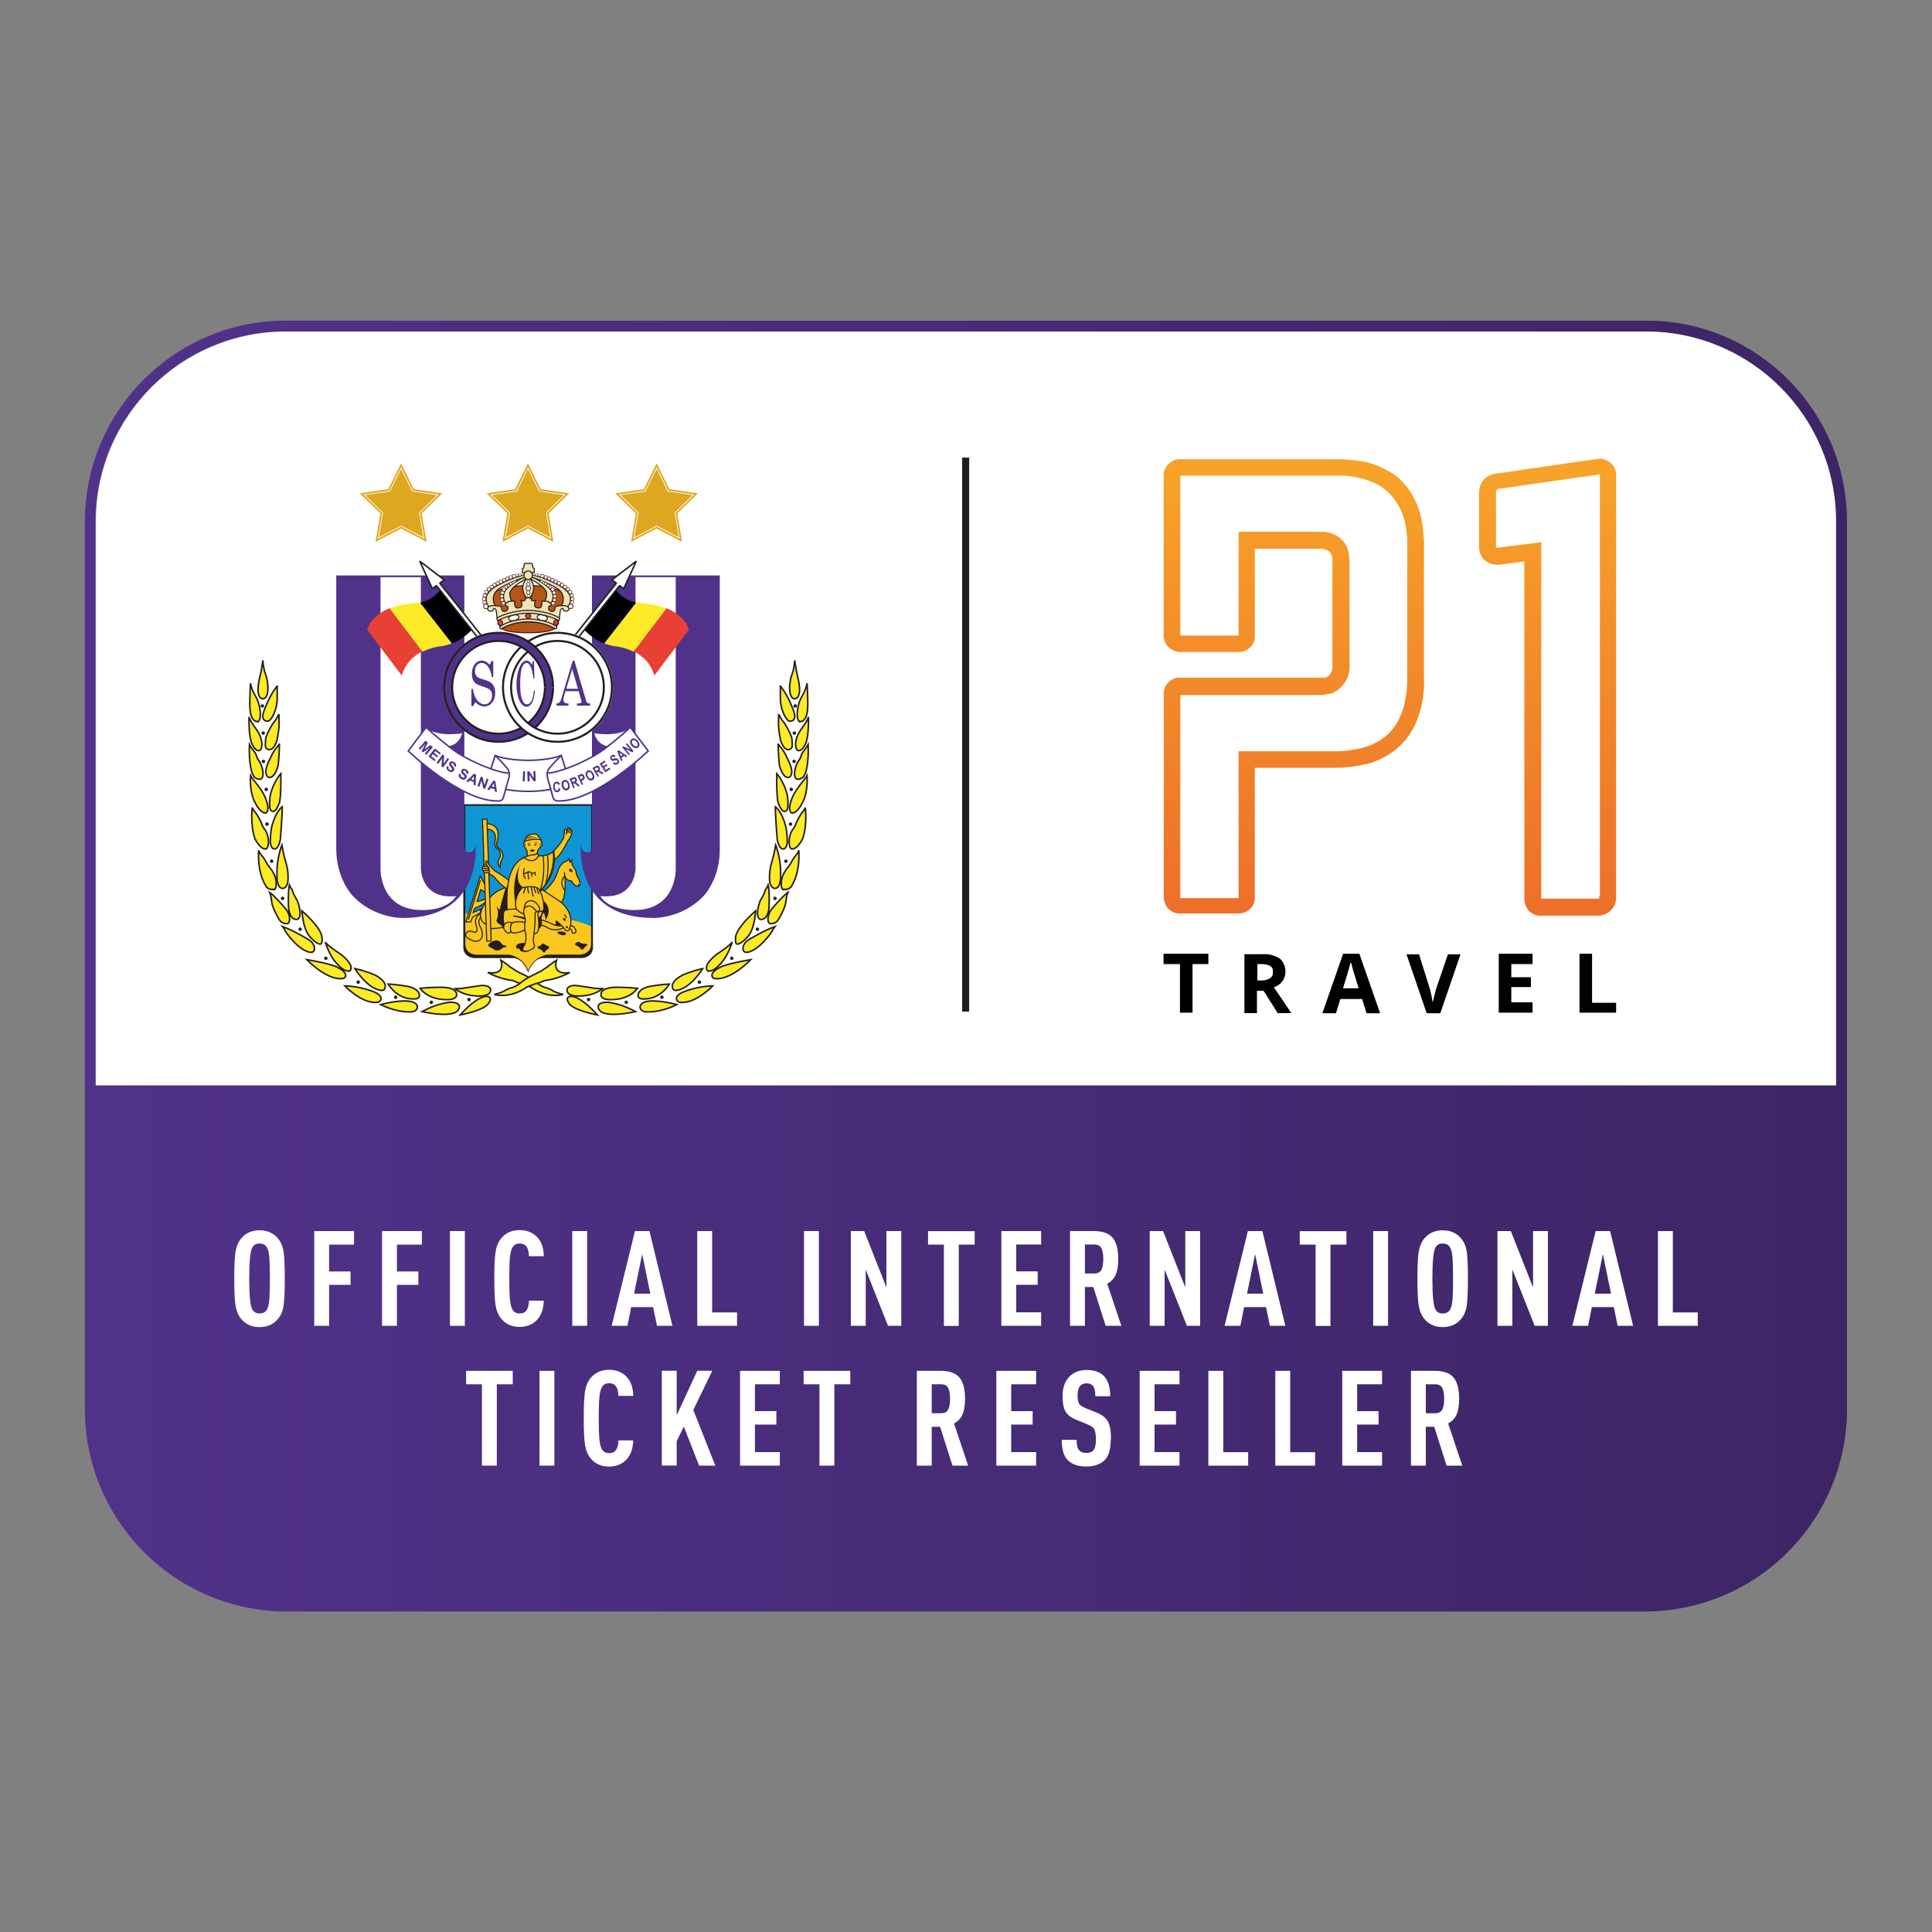<svg xmlns="http://www.w3.org/2000/svg" xmlns:xlink="http://www.w3.org/1999/xlink" id="Laag_1" viewBox="0 0 200 200"><rect x="0" y="0" width="200" height="200" fill="#808080" stroke="none"/><defs><linearGradient id="linear-gradient" x1="8.8" x2="191.2" y1="100" y2="100" gradientUnits="userSpaceOnUse"><stop offset="0" stop-color="#51328a"/><stop offset="1" stop-color="#3d2565"/></linearGradient><linearGradient id="linear-gradient-2" x1="160.21" x2="160.21" y1="-83.73" y2="-130.31" gradientTransform="matrix(1 0 0 -1 0 -36.55)" gradientUnits="userSpaceOnUse"><stop offset="0" stop-color="#f7a429"/><stop offset="1" stop-color="#ed702a"/></linearGradient><linearGradient xlink:href="#linear-gradient-2" id="linear-gradient-3" x1="133.93" x2="133.93" y1="-83.73" y2="-130.31"/><style>.cls-1,.cls-2,.cls-3,.cls-4,.cls-5,.cls-6{stroke-width:.11px}.cls-1,.cls-10,.cls-11,.cls-12,.cls-2,.cls-6,.cls-7,.cls-8,.cls-9{stroke:#231f20}.cls-1,.cls-13{fill:#f9c71d}.cls-2{fill:#efe4b3}.cls-3{fill:#b55517}.cls-14,.cls-15,.cls-16,.cls-17,.cls-3,.cls-4,.cls-5{stroke:#541317}.cls-18,.cls-4{fill:#e84035}.cls-14,.cls-15,.cls-16,.cls-17,.cls-19,.cls-20,.cls-5,.cls-8{fill:#fff}.cls-21{fill:url(#linear-gradient)}.cls-22{fill:#010101}.cls-23,.cls-7{fill:#fbea26}.cls-24{fill:#dda71f}.cls-25{fill:#0f95d4}.cls-26{fill:#1e1e1c}.cls-27{fill:#231f20}.cls-28{fill:#51328a}.cls-14{stroke-width:.06px}.cls-15{stroke-width:.08px}.cls-10,.cls-11,.cls-12,.cls-29,.cls-30,.cls-31,.cls-32,.cls-33,.cls-6,.cls-9{fill:none}.cls-29,.cls-31{stroke-width:.63px}.cls-12,.cls-29,.cls-8{stroke-miterlimit:1}.cls-29,.cls-32,.cls-33{stroke:#fff}.cls-20,.cls-30,.cls-31{stroke:#51328a}.cls-20,.cls-30,.cls-7,.cls-8{stroke-width:.16px}.cls-34{fill:url(#linear-gradient-3)}.cls-35{fill:url(#linear-gradient-2)}.cls-9{stroke-width:.31px}.cls-16{stroke-width:.04px}.cls-17{stroke-width:.03px}.cls-32,.cls-33{stroke-width:.08px}.cls-10,.cls-12{stroke-width:1.05px}.cls-11{stroke-width:.05px}</style></defs><path d="M190.54 48.79c-.09-.33-.18-.66-.28-.99-.1-.33-.21-.65-.33-.97-.12-.32-.24-.63-.37-.94a21.026 21.026 0 0 0-1.95-3.56l-.42-.6-.44-.59c-.45-.58-.94-1.13-1.45-1.65-.11-.11-.22-.22-.33-.34-.45-.44-.92-.86-1.41-1.26-.21-.17-.42-.34-.63-.5a20.547 20.547 0 0 0-11.34-4.17c-.1 0-.2-.01-.29-.01-.14 0-.28-.01-.41-.01H29.05c-11.22.28-20.26 9.5-20.26 20.79v91.88c0 11.4 9.09 20.67 20.42 20.95h141.03c11.58 0 20.96-9.38 20.96-20.96V53.98c0-1.79-.23-3.53-.66-5.19ZM9.87 112.35V53.98c0-10.36 8.04-18.87 18.21-19.61.33-.03.67-.04 1-.05h141.77c10.61.27 19.16 8.98 19.16 19.66l.06 58.37H9.87Z" class="cls-21"/><g><path d="M190.07 53.98v58.37H9.93V53.98c0-10.85 8.82-19.66 19.66-19.66h140.82c10.85 0 19.66 8.81 19.66 19.66Z" class="cls-19"/><path d="M99.6 47.37h.73v57.35h-.73z" class="cls-26"/><path d="M167.3 93.08V49.29c.06-.85-.51-1.53-1.3-1.75-.17-.06-.28-.06-.45-.06l-2.77.4-2.77.4-2.32.34-2.71.4c-.4 0-.79.17-1.13.4-.34.28-.62.68-.68 1.13-.06.17-.06.4-.06.57v5.42c0 .28.06.62.17.9.28.62.96 1.02 1.64 1.02h.34l2.54-.34v34.92c0 .45.17.9.45 1.24.34.34.85.57 1.36.51h5.93c.9-.06 1.7-.79 1.75-1.7Zm-7.68-.17v-36.9l-4.52.57h-.17v-5.65c0-.11 0-.17.06-.28.06-.06.17-.06.23-.06l.51-.06 2.32-.34 2.77-.4 4.8-.68v43.68h-5.99v.11Z" class="cls-35"/><path d="M147.41 70.65V55.96c-.06-.79-.11-1.53-.28-2.32-.34-1.53-1.07-2.94-2.2-4.01-.45-.45-1.02-.79-1.58-1.07-.85-.45-1.75-.73-2.66-.85-.73-.11-1.53-.17-2.26-.17h-16.16a1.71 1.71 0 0 0-1.81 1.58v16.56c-.06.96.68 1.75 1.64 1.81h6.05c.9.06 1.75-.68 1.75-1.58v-9.1h6.61c.34-.06.68.06 1.02.23.23.17.34.45.4.73v11.07c.06.45-.11.85-.45 1.19h-.06l-.11.06-.11.06H122c-.9.06-1.58.85-1.53 1.75v20.91c0 .45.17.9.45 1.24.34.34.85.57 1.3.51h5.93c.9.06 1.75-.68 1.75-1.58v-13.5h8.42c.34 0 .73 0 1.02-.06.9-.06 1.75-.23 2.6-.45.34-.11.73-.28 1.07-.45 1.92-.9 3.33-2.6 3.9-4.63.34-1.02.51-2.09.51-3.22Zm-1.75-.23c0 .73-.06 1.47-.23 2.2-.51 2.49-1.92 4.07-4.24 4.75-.62.17-1.3.28-1.92.34-.28 0-.57.06-.9.06H128.2v15.2h-5.99V71.95h14.35c.23 0 .45 0 .68-.06.11 0 .17-.06.23-.06h.11c.11 0 .17-.06.28-.06.06 0 .17-.06.23-.11l.06-.06c.11-.06.17-.06.28-.11l.11-.11c.79-.62 1.24-1.58 1.19-2.6V58.1c0-.23 0-.45-.06-.62-.06-.68-.4-1.3-.85-1.75-.51-.4-1.07-.68-1.75-.73h-8.87v10.74h-5.99v-16.5h16.84c1.07.06 2.09.28 3.05.68.57.23 1.07.57 1.53.96 1.19 1.13 1.86 2.66 1.98 4.29.06.45.06.9.06 1.36v13.9Z" class="cls-34"/><path d="M120.45 99.8h1.7v5.03h1.3V99.8h1.64v-1.07h-4.64v1.07zM132.77 101.55c.51-.73.34-1.75-.28-2.32-.57-.34-1.19-.51-1.86-.45h-1.81v6.1h1.3v-2.32h.68l1.47 2.32h1.41c-.28-.4-.85-1.3-1.81-2.66.4-.17.73-.4.9-.68Zm-1.3-.28c-.28.17-.57.23-.9.23h-.4v-1.64h.4c.34 0 .62.06.9.17.23.11.34.4.28.62.06.23-.06.45-.28.62ZM139.04 98.73l-2.15 6.16h1.41l.45-1.47h2.26l.45 1.47h1.41l-2.15-6.16h-1.7Zm0 3.56c.45-1.41.68-2.26.79-2.66 0 .11.06.23.11.4.06.23.28.96.68 2.26h-1.58ZM148.65 102.4c-.11.45-.23.9-.34 1.36-.06-.23-.06-.4-.11-.62-.06-.28-.11-.51-.17-.73l-1.13-3.62h-1.3l2.09 6.1h1.41l2.09-6.1h-1.3l-1.24 3.62ZM155.15 104.83h3.5v-1.07h-2.2v-1.58h2.03v-1.02h-2.03V99.8h2.2v-1.07h-3.5v6.1zM164.81 98.73h-1.3v6.1h3.79v-1.02h-2.49v-5.08z" class="cls-22"/><path d="M139.84 99.63c-.11.4-.34 1.24-.79 2.66h1.58c-.4-1.3-.62-2.03-.68-2.26 0-.17-.06-.28-.11-.4ZM131.47 99.97c-.28-.11-.62-.17-.9-.17h-.4v1.64h.4c.34 0 .62-.06.9-.23.23-.17.28-.4.28-.62.06-.23-.06-.45-.28-.62ZM165.55 59.8V49.23l-4.8.68-2.77.4-2.32.34-.51.06c-.06 0-.17 0-.23.06s-.06.17-.06.28v5.65h.17l4.52-.57v36.9h5.99V59.8ZM143.62 50.93c-.45-.4-.96-.73-1.53-.96-.96-.4-2.03-.62-3.05-.68H122.2v16.5h5.99V55.05h8.87c.62.06 1.24.28 1.75.73.51.45.79 1.07.85 1.75 0 .23.06.45.06.62v10.68c.06 1.02-.34 1.98-1.19 2.6l-.11.11c-.11.06-.17.11-.28.11l-.06.06c-.06.06-.17.06-.23.11-.11.06-.17.06-.28.06h-.11c-.06 0-.17.06-.23.06-.23.06-.45.06-.68.06H122.2v20.96h5.99v-15.2h10.17c.34 0 .62-.06.9-.06.68-.06 1.3-.17 1.92-.34 2.32-.68 3.73-2.26 4.24-4.75.11-.73.23-1.47.23-2.2V56.57c0-.45 0-.9-.06-1.36-.11-1.64-.79-3.16-1.98-4.29Z" class="cls-19"/></g><g><path d="M29.36 129.58c.08.57.12 1.5.12 2.78s-.04 2.2-.12 2.78c-.08.57-.28 1.04-.59 1.4-.47.56-1.1.84-1.9.84s-1.43-.28-1.9-.84c-.3-.37-.5-.84-.59-1.41-.09-.57-.13-1.49-.13-2.76s.04-2.19.13-2.76c.09-.57.28-1.04.59-1.41.47-.56 1.1-.84 1.9-.84s1.43.28 1.9.84c.31.36.51.82.59 1.4Zm-1.48 4.97c.04-.48.06-1.21.06-2.2s-.02-1.71-.06-2.2c-.04-.48-.13-.83-.27-1.05-.16-.25-.4-.37-.74-.37s-.57.12-.73.37c-.23.37-.34 1.45-.34 3.25s.11 2.88.34 3.25c.16.25.4.37.73.37s.59-.12.74-.37c.14-.22.23-.57.27-1.05ZM36.65 128.84h-2.58v2.78h2.22v1.39h-2.22v4.24h-1.54v-9.81h4.12v1.39ZM43.67 128.84h-2.58v2.78h2.22v1.39h-2.22v4.24h-1.54v-9.81h4.12v1.39ZM48.12 137.25h-1.54v-9.81h1.54v9.81ZM56.29 134.65c-.03.93-.3 1.63-.81 2.09-.44.41-1.01.62-1.69.62-.8 0-1.43-.28-1.9-.84-.3-.37-.5-.84-.59-1.41-.09-.57-.13-1.49-.13-2.76s.04-2.19.13-2.76c.09-.57.28-1.04.59-1.41.47-.56 1.1-.84 1.9-.84.7 0 1.27.21 1.72.63.5.45.76 1.14.79 2.07h-1.54c-.02-.44-.1-.76-.23-.95-.15-.24-.39-.36-.73-.36s-.57.12-.73.37c-.14.22-.23.57-.28 1.05-.05.48-.07 1.21-.07 2.2s.02 1.71.07 2.2c.05.48.14.83.28 1.05.16.25.4.37.73.37s.58-.12.73-.36c.14-.21.22-.53.23-.96h1.54ZM60.78 137.25h-1.54v-9.81h1.54v9.81ZM69.62 137.25h-1.61l-.4-1.94h-2.27l-.39 1.94h-1.63l2.41-9.81h1.5l2.38 9.81Zm-2.3-3.33-.84-4.1-.84 4.1h1.68ZM76.3 137.25h-4.12v-9.81h1.54v8.42h2.58v1.39ZM84.77 137.25h-1.54v-9.81h1.54v9.81ZM93.29 137.25h-1.36l-2.31-5.83v5.83h-1.54v-9.81h1.38l2.3 5.83v-5.83h1.54v9.81ZM100.9 128.84h-1.65v8.42h-1.54v-8.42h-1.64v-1.39h4.83v1.39ZM107.78 137.25h-4.12v-9.81h4.12v1.39h-2.58v2.78h2.22V133h-2.22v2.85h2.58v1.39ZM116.07 137.25h-1.61l-1.28-4.02h-.87v4.02h-1.54v-9.81h2.48c.89 0 1.53.23 1.92.68.39.45.59 1.19.59 2.21 0 .65-.08 1.18-.25 1.6-.17.41-.47.73-.89.96l1.46 4.35Zm-2.05-5.81c.13-.26.19-.63.19-1.11s-.06-.85-.19-1.11c-.13-.26-.38-.39-.76-.39h-.95v3h.95c.38 0 .63-.13.76-.39ZM124.23 137.25h-1.36l-2.31-5.83v5.83h-1.54v-9.81h1.38l2.3 5.83v-5.83h1.54v9.81ZM133.07 137.25h-1.61l-.4-1.94h-2.27l-.39 1.94h-1.63l2.41-9.81h1.5l2.38 9.81Zm-2.3-3.33-.84-4.1-.84 4.1h1.68ZM139.38 128.84h-1.65v8.42h-1.54v-8.42h-1.64v-1.39h4.83v1.39ZM143.69 137.25h-1.54v-9.81h1.54v9.81ZM151.84 129.58c.08.57.12 1.5.12 2.78s-.04 2.2-.12 2.78c-.08.57-.28 1.04-.59 1.4-.47.56-1.1.84-1.9.84s-1.43-.28-1.9-.84c-.3-.37-.5-.84-.59-1.41-.09-.57-.13-1.49-.13-2.76s.04-2.19.13-2.76c.09-.57.28-1.04.59-1.41.47-.56 1.1-.84 1.9-.84s1.43.28 1.9.84c.31.36.51.82.59 1.4Zm-1.48 4.97c.04-.48.06-1.21.06-2.2s-.02-1.71-.06-2.2c-.04-.48-.13-.83-.27-1.05-.16-.25-.4-.37-.74-.37s-.57.12-.73.37c-.23.37-.34 1.45-.34 3.25s.11 2.88.34 3.25c.16.25.4.37.73.37s.59-.12.74-.37c.14-.22.23-.57.27-1.05ZM160.23 137.25h-1.36l-2.31-5.83v5.83h-1.54v-9.81h1.38l2.3 5.83v-5.83h1.54v9.81ZM169.07 137.25h-1.61l-.4-1.94h-2.27l-.39 1.94h-1.63l2.41-9.81h1.5l2.38 9.81Zm-2.3-3.33-.84-4.1-.84 4.1h1.68ZM175.75 137.25h-4.12v-9.81h1.54v8.42h2.58v1.39ZM53.08 143.3h-1.65v8.42h-1.54v-8.42h-1.64v-1.39h4.83v1.39ZM57.39 151.72h-1.54v-9.81h1.54v9.81ZM65.55 149.11c-.03.93-.3 1.63-.81 2.09-.44.41-1.01.62-1.69.62-.8 0-1.43-.28-1.9-.84-.3-.37-.5-.84-.59-1.41-.09-.57-.13-1.49-.13-2.76s.04-2.19.13-2.76c.09-.57.28-1.04.59-1.41.47-.56 1.1-.84 1.9-.84.7 0 1.27.21 1.72.63.5.45.76 1.14.79 2.07h-1.54c-.02-.44-.1-.76-.23-.95-.15-.24-.39-.36-.73-.36s-.57.12-.73.37c-.14.22-.23.57-.28 1.05-.05.48-.07 1.21-.07 2.2s.02 1.71.07 2.2c.05.48.14.83.28 1.05.16.25.4.37.73.37s.58-.12.73-.36c.14-.21.22-.53.23-.96h1.54ZM74.04 151.72h-1.67l-1.58-4.04-.74 1.51v2.52h-1.54v-9.81h1.54v4.61l2.13-4.61h1.56l-1.97 4.06 2.27 5.74ZM80.73 151.72h-4.12v-9.81h4.12v1.39h-2.58v2.78h2.22v1.39h-2.22v2.85h2.58v1.39ZM88.02 143.3h-1.65v8.42h-1.54v-8.42h-1.64v-1.39h4.83v1.39ZM100.21 151.72H98.6l-1.28-4.02h-.87v4.02h-1.54v-9.81h2.48c.89 0 1.53.23 1.92.68.39.45.59 1.19.59 2.21 0 .65-.08 1.18-.25 1.6-.17.41-.47.73-.89.96l1.46 4.35Zm-2.05-5.81c.13-.26.19-.63.19-1.11s-.06-.85-.19-1.11c-.13-.26-.38-.39-.76-.39h-.95v3h.95c.38 0 .63-.13.76-.39ZM107.26 151.72h-4.12v-9.81h4.12v1.39h-2.58v2.78h2.22v1.39h-2.22v2.85h2.58v1.39ZM114.98 149c0 1.03-.21 1.75-.63 2.16-.45.43-1.09.65-1.91.65s-1.47-.22-1.9-.65c-.42-.42-.63-1.12-.63-2.11h1.54c0 .52.09.89.28 1.1.16.17.39.26.72.26.34 0 .59-.09.74-.28.17-.2.26-.56.26-1.09s-.06-.88-.17-1.08c-.11-.2-.36-.37-.75-.53l-1.17-.48c-.51-.21-.86-.49-1.06-.83-.2-.34-.3-.89-.3-1.63 0-.91.27-1.6.8-2.08.45-.39 1.01-.59 1.68-.59.76 0 1.35.2 1.76.59.46.45.69 1.16.69 2.13h-1.54c0-.5-.08-.84-.23-1.05-.15-.19-.38-.29-.69-.29-.28 0-.5.09-.66.28-.17.2-.26.52-.26.96 0 .4.05.69.15.86.1.17.32.32.66.46l1.16.47c.58.24.97.55 1.18.94.21.39.31.99.31 1.82ZM122.1 151.72h-4.12v-9.81h4.12v1.39h-2.58v2.78h2.22v1.39h-2.22v2.85h2.58v1.39ZM129.21 151.72h-4.12v-9.81h1.54v8.42h2.58v1.39ZM136.14 151.72h-4.12v-9.81h1.54v8.42h2.58v1.39ZM143.07 151.72h-4.12v-9.81h4.12v1.39h-2.58v2.78h2.22v1.39h-2.22v2.85h2.58v1.39ZM151.36 151.72h-1.61l-1.28-4.02h-.87v4.02h-1.54v-9.81h2.48c.89 0 1.53.23 1.92.68s.59 1.19.59 2.21c0 .65-.08 1.18-.25 1.6-.17.41-.47.73-.89.96l1.46 4.35Zm-2.05-5.81c.13-.26.19-.63.19-1.11s-.06-.85-.19-1.11c-.13-.26-.38-.39-.76-.39h-.95v3h.95c.38 0 .63-.13.76-.39Z" class="cls-19"/></g><g><path d="M58.3 102.94s-1.53.53-3.43-.79l-.84-.32s-.42-.05-.9-.32c0 0-1.32-.11-2.64-.84 0 0 1.85.42 1.37-1.27 0 0 .79.53 1 .74 0 0 .05 0 .58.37 0 0 .37.21.63.32 0 0 1 .47 1.42.84 0 0 .37.37 1 .58 0 0 .26 0 .84.37 0 0 .42.21.95.32Z" class="cls-7"/><path d="M48.73 103.47c0 .1-.08.18-.18.18s-.18-.08-.18-.18.08-.18.18-.18.18.08.18.18ZM44.83 103.76c0 .1-.08.18-.18.18s-.18-.08-.18-.18.08-.18.18-.18.18.08.18.18ZM41.14 103.23c0 .1-.08.18-.18.18s-.18-.08-.18-.18.08-.18.18-.18.18.08.18.18ZM37.26 101.67c0 .1-.08.18-.18.18s-.18-.08-.18-.18.08-.18.18-.18.18.08.18.18ZM33.91 99.2c0 .1-.08.18-.18.18s-.18-.08-.18-.18.08-.18.18-.18.18.08.18.18ZM31.25 96.19c0 .1-.08.18-.18.18s-.18-.08-.18-.18.08-.18.18-.18.18.08.18.18ZM29.43 93c0 .1-.08.18-.18.18s-.18-.08-.18-.18.08-.18.18-.18.18.08.18.18ZM28.3 89.15c0 .1-.08.18-.18.18s-.18-.08-.18-.18.08-.18.18-.18.18.08.18.18ZM27.82 85.31c0 .1-.08.18-.18.18s-.18-.08-.18-.18.08-.18.18-.18.18.08.18.18ZM27.74 81.72c0 .1-.08.18-.18.18s-.18-.08-.18-.18.08-.18.18-.18.18.08.18.18ZM27.45 78.82c0 .1-.08.18-.18.18s-.18-.08-.18-.18.08-.18.18-.18.18.08.18.18ZM27.43 75.89c0 .1-.08.18-.18.18s-.18-.08-.18-.18.08-.18.18-.18.18.08.18.18ZM27.34 73.08c0 .1-.08.18-.18.18s-.18-.08-.18-.18.08-.18.18-.18.18.08.18.18Z" class="cls-27"/><path d="M27.27 72.33s.47 0 .47-1.14c0 0-.02-.83-.25-1.39-.23-.56-.28-1.44-.28-1.44s-.12.95-.25 1.46c-.12.51-.25 1.04-.25 1.55 0 0-.04.97.54.97ZM26.62 74.7s.4.07.32-.97c0 0-.04-.91-.47-1.63-.44-.72-.54-1.37-.54-1.37s-.07 1.16-.07 2.18.21 1.34.21 1.34.19.44.56.46ZM27.66 74.66s.32.09.69-.77c.37-.86.35-1.44.35-1.88s-.04-.95.04-1.04c0 0-.58.65-1.07 1.77-.49 1.12-.44 1.19-.46 1.37 0 0-.05.54.46.54ZM26.74 77.7s.37.11.37-.67c0 0 .02-.72-.56-1.51-.58-.79-.7-1.07-.77-1.3 0 0-.07 1.93.3 2.78 0 0 .3.7.67.7ZM27.92 77.6s.44.05.76-.98c0 0 .21-1.04.21-1.62s-.02-1.07-.02-1.07-.3.63-.53.84c0 0-.4.54-.76 1.42 0 0-.12.16-.11.95 0 0-.05.46.44.46ZM26.9 80.67s.39.02.32-.72c0 0-.02-.51-.33-1.07 0 0-.32-.42-.35-.67 0 0-.05-.23-.32-.54-.26-.32-.4-.6-.4-.6s-.12 2.18.39 3.2c0 0 .18.4.7.4ZM27.92 80.48s.51.09.88-1.27c0 0 .14-1.42.12-2.23 0 0 .02.05-.21.32-.23.26-.46.56-.79 1.32 0 0-.37.67-.4 1.21 0 0-.04.65.4.65ZM27.41 84.16s.36.12.32-.65c0 0-.07-.79-.67-1.69-.61-.9-.98-1.23-1.12-1.53 0 0-.17 1.74.54 2.94 0 0 .46.9.94.92ZM28.27 83.99s.28.11.63-.83c0 0 .21-.32.17-3.08 0 0-.72.79-1.07 2.14 0 0-.13.49-.08 1.29 0 0-.01.45.34.49ZM27.49 87.88s.32.07.3-.87c0 0-.03-.62-.33-1.08 0 0-.3-.34-.37-.66 0 0-.32-.79-.76-1.3 0 0-.16-.16-.21-.38 0 0-.24 1.66.25 3.19 0 0 .51 1.11 1.12 1.11ZM28.4 87.88s.41.11.62-.96c0 0 .2-2.39.2-3.41 0 0-.71.47-1.11 2.17 0 0-.13.69-.13 1.49 0 0 .04.71.42.71ZM28.33 92.08s.3.04.26-.63c0 0 .08-.71-.62-1.59 0 0-.26-.29-.43-.63 0 0-.2-.41-.51-.75 0 0-.17-.16-.25-.46 0 0-.21 2.17.74 3.69 0 0 .14.4.82.38Z" class="cls-7"/><path d="M29.27 91.97s.57 0 .55-1.09c0 0 .03-.79-.22-1.58s-.42-1.82-.42-1.82-.54 1.34-.51 2.95c0 0-.12 1.54.61 1.54ZM29.61 95.62s.37.09.37-.45c0 0 .03-.57-.42-1.11 0 0-1.05-1.25-1.63-1.67 0 0 .13.32.2.99.07.67.78 1.82.78 1.82s.22.4.71.42ZM30.69 95.18s.38.07.38-.72c0 0-.09-.98-.42-1.45 0 0-.25-.4-.3-.59 0 0-.08-.28-.17-.42 0 0-.12-.11-.22-.4 0 0-.16.59-.09 2.33 0 0 .05 1.25.83 1.25ZM32.56 98.23s.03-.57-.58-.94c0 0-1.63-1-2.73-1.37 0 0 .24.28.3.5 0 0 1.05 1.61 2.23 2.07 0 0 .72.34.78-.26ZM33.16 97.73s.24.08.17-.7c0 0 .08-.82-2.07-2.74 0 0 .07 1.75.74 2.58 0 0 .69.87 1.16.86ZM36.04 100.53s.3.07.3-.36c0 0 .08-.49-1.05-1.37 0 0-1.34-.88-1.62-1.27 0 0 .41 1.33 1.07 2.07 0 0 .7.92 1.3.92ZM35.29 101.31s.49.04.49-.34c0 0 .11-.37-.91-.87 0 0-.63-.34-3.11-.76 0 0 1.87 1.99 3.53 1.98ZM39.44 103.36s.07-.32-.65-.65c0 0-1.42-.62-3.1-.65 0 0 1.62 1.71 3.14 1.71 0 0 .62.07.61-.42ZM39.46 102.53s.42.09.43-.49c0 0 0-.57-1.09-1.11 0 0-1.01-.45-2.07-.66 0 0 1.32 2.12 2.73 2.25ZM43.21 104.23s.03-.62-1.32-.61c0 0-.86-.04-2.49.37 0 0 1.42.76 2.93.76 0 0 .88.08.88-.53ZM43.42 103.03s.05-.62-1.16-.91c0 0-1.12-.21-2.08-.25 0 0 .87 1.54 2.58 1.54 0 0 .67.08.66-.38ZM47.27 102.95s.12-.76-1.71-.75c0 0-1.05 0-2.07.11 0 0 .72 1.17 2.73 1.17 0 0 1.07.07 1.05-.53ZM47.55 104.2s.09-.45-.96-.45c0 0-.65.05-1.61.38 0 0-.74.29-1.3.59 0 0 3.87.91 3.87-.53ZM50.79 102.48s.04-.47-.88-.47c0 0-.63.08-1.73.25 0 0-.32.09-1.07.09 0 0 .84.78 2.53.76 0 0 1.15.04 1.15-.63Z" class="cls-7"/><path d="M50.37 103.15s-.83-.18-2.74 1.92c0 0 2.6-.47 3-1.28 0 0 .41-.62-.26-.65ZM51.17 102.94s1.53.53 3.43-.79l.84-.32s.42-.05.9-.32c0 0 1.32-.11 2.64-.84 0 0-1.85.42-1.37-1.27 0 0-.79.53-1 .74 0 0-.05 0-.58.37 0 0-.37.21-.63.32 0 0-1 .47-1.42.84 0 0-.37.37-1 .58 0 0-.26 0-.84.37 0 0-.42.21-.95.32Z" class="cls-7"/><path d="M60.75 103.47c0 .1.08.18.18.18s.18-.08.18-.18-.08-.18-.18-.18-.18.08-.18.18ZM64.65 103.76c0 .1.08.18.18.18s.18-.08.18-.18-.08-.18-.18-.18-.18.08-.18.18ZM68.34 103.23c0 .1.08.18.18.18s.18-.08.18-.18-.08-.18-.18-.18-.18.08-.18.18ZM72.22 101.67c0 .1.08.18.18.18s.18-.08.18-.18-.08-.18-.18-.18-.18.08-.18.18ZM75.57 99.2c0 .1.08.18.18.18s.18-.08.18-.18-.08-.18-.18-.18-.18.08-.18.18ZM78.23 96.19c0 .1.08.18.18.18s.18-.08.18-.18-.08-.18-.18-.18-.18.08-.18.18ZM80.05 93c0 .1.08.18.18.18s.18-.08.18-.18-.08-.18-.18-.18-.18.08-.18.18ZM81.18 89.15c0 .1.08.18.18.18s.18-.08.18-.18-.08-.18-.18-.18-.18.08-.18.18ZM81.65 85.31c0 .1.08.18.18.18s.18-.08.18-.18-.08-.18-.18-.18-.18.08-.18.18ZM81.73 81.72c0 .1.08.18.18.18s.18-.08.18-.18-.08-.18-.18-.18-.18.08-.18.18ZM82.02 78.82c0 .1.08.18.18.18s.18-.08.18-.18-.08-.18-.18-.18-.18.08-.18.18ZM82.05 75.89c0 .1.08.18.18.18s.18-.08.18-.18-.08-.18-.18-.18-.18.08-.18.18ZM82.14 73.08c0 .1.08.18.18.18s.18-.08.18-.18-.08-.18-.18-.18-.18.08-.18.18Z" class="cls-27"/><path d="M82.21 72.33s-.47 0-.47-1.14c0 0 .02-.83.25-1.39.23-.56.28-1.44.28-1.44s.12.95.25 1.46c.12.51.25 1.04.25 1.55 0 0 .04.97-.54.97ZM82.86 74.7s-.4.07-.32-.97c0 0 .04-.91.47-1.63.44-.72.54-1.37.54-1.37s.07 1.16.07 2.18-.21 1.34-.21 1.34-.19.44-.56.46ZM81.82 74.66s-.32.09-.69-.77c-.37-.86-.35-1.44-.35-1.88s.04-.95-.04-1.04c0 0 .58.65 1.07 1.77.49 1.12.44 1.19.46 1.37 0 0 .05.54-.46.54ZM82.73 77.7s-.37.11-.37-.67c0 0-.02-.72.56-1.51.58-.79.7-1.07.77-1.3 0 0 .07 1.93-.3 2.78 0 0-.3.7-.67.7ZM81.56 77.6s-.44.05-.76-.98c0 0-.21-1.04-.21-1.62s.02-1.07.02-1.07.3.63.53.84c0 0 .4.54.76 1.42 0 0 .12.16.11.95 0 0 .05.46-.44.46ZM82.58 80.67s-.39.02-.32-.72c0 0 .02-.51.33-1.07 0 0 .32-.42.35-.67 0 0 .05-.23.32-.54.26-.32.4-.6.4-.6s.12 2.18-.39 3.2c0 0-.18.4-.7.4ZM81.56 80.48s-.51.09-.88-1.27c0 0-.14-1.42-.12-2.23 0 0-.02.05.21.32.23.26.46.56.79 1.32 0 0 .37.67.4 1.21 0 0 .04.65-.4.65ZM82.07 84.16s-.36.12-.32-.65c0 0 .07-.79.67-1.69.61-.9.98-1.23 1.12-1.53 0 0 .17 1.74-.54 2.94 0 0-.46.9-.94.92ZM81.21 83.99s-.28.11-.63-.83c0 0-.21-.32-.17-3.08 0 0 .72.79 1.07 2.14 0 0 .13.49.08 1.29 0 0 .01.45-.34.49ZM81.99 87.88s-.32.07-.3-.87c0 0 .03-.62.33-1.08 0 0 .3-.34.37-.66 0 0 .32-.79.76-1.3 0 0 .16-.16.21-.38 0 0 .24 1.66-.25 3.19 0 0-.51 1.11-1.12 1.11ZM81.08 87.88s-.41.11-.62-.96c0 0-.2-2.39-.2-3.41 0 0 .71.47 1.11 2.17 0 0 .13.69.13 1.49 0 0-.04.71-.42.71ZM81.14 92.08s-.3.04-.26-.63c0 0-.08-.71.62-1.59 0 0 .26-.29.43-.63 0 0 .2-.41.51-.75 0 0 .17-.16.25-.46 0 0 .21 2.17-.74 3.69 0 0-.15.4-.82.38Z" class="cls-7"/><path d="M80.21 91.97s-.57 0-.55-1.09c0 0-.03-.79.22-1.58s.42-1.82.42-1.82.54 1.34.51 2.95c0 0 .12 1.54-.61 1.54ZM79.87 95.62s-.37.09-.37-.45c0 0-.03-.57.42-1.11 0 0 1.05-1.25 1.63-1.67 0 0-.13.32-.2.99-.07.67-.78 1.82-.78 1.82s-.22.4-.71.42ZM78.79 95.18s-.38.07-.38-.72c0 0 .09-.98.42-1.45 0 0 .25-.4.3-.59 0 0 .08-.28.17-.42 0 0 .12-.11.22-.4 0 0 .16.59.09 2.33 0 0-.05 1.25-.83 1.25ZM76.91 98.23s-.03-.57.58-.94c0 0 1.63-1 2.73-1.37 0 0-.24.28-.3.5 0 0-1.05 1.61-2.23 2.07 0 0-.72.34-.78-.26ZM76.32 97.73s-.24.08-.17-.7c0 0-.08-.82 2.07-2.74 0 0-.07 1.75-.74 2.58 0 0-.69.87-1.16.86ZM73.43 100.53s-.3.07-.3-.36c0 0-.08-.49 1.05-1.37 0 0 1.34-.88 1.62-1.27 0 0-.41 1.33-1.07 2.07 0 0-.7.92-1.3.92ZM74.19 101.31s-.49.04-.49-.34c0 0-.11-.37.91-.87 0 0 .63-.34 3.11-.76 0 0-1.87 1.99-3.53 1.98ZM70.03 103.36s-.07-.32.65-.65c0 0 1.42-.62 3.1-.65 0 0-1.62 1.71-3.14 1.71 0 0-.62.07-.61-.42ZM70.02 102.53s-.42.09-.43-.49c0 0 0-.57 1.09-1.11 0 0 1.01-.45 2.07-.66 0 0-1.32 2.12-2.73 2.25ZM66.26 104.23s-.03-.62 1.32-.61c0 0 .86-.04 2.49.37 0 0-1.42.76-2.93.76 0 0-.88.08-.88-.53ZM66.05 103.03s-.05-.62 1.16-.91c0 0 1.12-.21 2.08-.25 0 0-.87 1.54-2.58 1.54 0 0-.67.08-.66-.38ZM62.21 102.95s-.12-.76 1.71-.75c0 0 1.05 0 2.07.11 0 0-.72 1.17-2.73 1.17 0 0-1.07.07-1.05-.53ZM61.93 104.2s-.09-.45.96-.45c0 0 .65.05 1.61.38 0 0 .74.29 1.3.59 0 0-3.87.91-3.87-.53ZM58.69 102.48s-.04-.47.88-.47c0 0 .63.08 1.73.25 0 0 .32.09 1.07.09 0 0-.84.78-2.53.76 0 0-1.15.04-1.15-.63Z" class="cls-7"/><path d="M59.11 103.15s.83-.18 2.74 1.92c0 0-2.6-.47-3-1.28 0 0-.41-.62.26-.65Z" class="cls-7"/><path d="M54.68 100.66c.57-1.54 1.5-1.48 1.5-1.48h4.07s1.13-.05 1.13-1.13v-14.8H47.96v14.8c0 1.08 1.13 1.13 1.13 1.13h4.07s.93-.06 1.5 1.47Z" class="cls-27"/><path d="M61.19 95.89V83.42H48.17v11.19c9.31-.51 12.78 1.16 13.02 1.29Z" class="cls-25"/><path d="M48.17 94.61v3.11c0 1.06 1.1 1.11 1.1 1.11h3.42s1.43.15 1.99 1.65c.56-1.5 1.99-1.66 1.99-1.66h3.42s1.1-.05 1.1-1.11v-1.83c-.24-.12-3.71-1.79-13.02-1.29Z" class="cls-13"/><path d="M49.22 87.33s.88 7.7-7.52 7.7c0 0-3.02.07-5.24-2.35 0 0-1.65-1.76-1.65-4.78V59.57h13.26v27.87s-.06.79.45.79c0 0 .69.09.69-.9Z" class="cls-28"/><path d="M43.7 94.21c-4.45 0-4.31-4.3-4.31-4.3V59.75h4.18v30.16s0 3.24 3.64 2.85c0 0-.69 1.45-3.51 1.45Z" class="cls-19"/><path d="M60.14 87.33s-.88 7.7 7.52 7.7c0 0 3.02.07 5.24-2.35 0 0 1.65-1.76 1.61-4.78V59.57H61.28v27.87s.06.79-.45.79c0 0-.69.09-.69-.9Z" class="cls-28"/><path d="M65.65 94.21c4.45 0 4.3-4.3 4.3-4.3V59.75h-4.16v30.16s0 3.24-3.64 2.85c0 0 .69 1.45 3.51 1.45Z" class="cls-19"/><path d="M54.68 81.92c1.41 0 2.33-.21 2.33-.21l.25.88c.14.42.67.32.67.32 3.8 0 9.17-5.17 9.17-5.17l-1.86-2.46c-1.34 1.02-3.83.53-3.83.53.32 1.37 1.43 1.51 1.43 1.51-1.65 1.37-4.3 2.27-4.3 2.27l-.44-1.39c-1.27.53-3.42.51-3.42.51s-2.16.02-3.42-.51l-.44 1.39s-2.64-.9-4.3-2.27c0 0 1.12-.14 1.43-1.51 0 0-2.5.49-3.83-.53l-1.86 2.46s5.38 5.17 9.17 5.17c0 0 .53.11.67-.32l.25-.88s.93.21 2.33.21Z" class="cls-20"/><path d="M62.84 77.32s1.66-1.29 2.4-2.03M46.52 77.32s-1.66-1.29-2.4-2.03M51.27 78.23s.59.51 1.27 1.35c0 0 .32.38.11 1.05l-.3 1.07" class="cls-30"/><path d="M50.82 79.59s1.48.53 1.88.41M58.09 78.23s-.59.51-1.27 1.35c0 0-.32.38-.11 1.05l.3 1.07" class="cls-30"/><path d="M58.53 79.59s-1.48.53-1.88.41" class="cls-30"/><g><path d="M44.05 67.3ZM43.89 67.37ZM44.22 67.24ZM44.63 67.1ZM39.98 63.12s-1.58.7-1.97 2.07l3.58 4.74s.32-1.3 1.41-2.04c0 0 .2-.21.74-.46l-3.4-4.47-.36.15ZM44.43 67.16ZM44.86 67.04ZM45.12 66.97ZM41.3 62.68ZM42.71 62.45ZM41.58 62.62ZM42.86 62.44ZM42.79 62.44ZM41.46 62.65ZM41.71 62.6ZM40.36 62.96l.05-.02-.05.02ZM42.6 62.46ZM42.07 62.53ZM42.39 62.49ZM42.29 62.5ZM41.95 62.55ZM42.49 62.48ZM42.18 62.52ZM41.83 62.57ZM42.99 62.43ZM40.88 62.79ZM43.04 62.42ZM43.15 62.42ZM41.16 62.72ZM40.75 62.83l.05-.02-.05.02ZM43.12 62.42ZM43.08 62.42ZM41.02 62.75ZM43.16 62.42ZM40.49 62.91l.05-.02-.05.02ZM42.93 62.43ZM40.62 62.87l.05-.02-.05.02Z" class="cls-18"/><path d="m47.33 66.32-.05.03.05-.03ZM47.04 66.47ZM46.88 66.54ZM47.19 66.4l-.05.02.05-.02ZM48.37 65.6l-.06.05.06-.05ZM48.52 65.47l-.05.05.05-.05ZM48.23 65.72l-.05.04.05-.04ZM47.91 65.96l-.02.02.02-.02ZM48.08 65.84l-.05.04.05-.04ZM47.61 66.16l-.05.03.05-.03ZM47.47 66.25l-.05.03.05-.03ZM48.66 65.34l-.05.04.05-.04ZM47.75 66.08l-.04.03.04-.03ZM44.16 62.14ZM44.56 61.94ZM45.03 61.61ZM44.89 61.72ZM44.73 61.83ZM43.71 62.31ZM43.94 62.23ZM44.37 62.05ZM45.46 61.18ZM45.52 61.09ZM45.14 61.51ZM45.25 61.4ZM45.5 61.13ZM45.33 61.33ZM45.4 61.25ZM43.47 62.37a2.5 2.5 0 0 1-.29.05h-.22l-.03.02h-.14l-.06.02h-.12l-.08.02h-.1l-.04.02h-.1l-.06.02h-.05l-.06.02h-.05l-.07.02h-.05l-.07.02h-.05l-.07.02h-.05l-.08.02h-.04l-.12.03h-.01l-.13.03h-.03l-.1.03h-.04s-.06.03-.09.03h-.05l-.08.04h-.05l-.08.04-.05.02-.08.03-.05.02-.08.03-.05.02-.08.03-.05.02h-.02l3.4 4.47s.09-.04.13-.06h.02s.09-.05.14-.07h.02s.1-.05.15-.07h.01c.05-.03.11-.05.17-.07h.03c.06-.03.12-.05.19-.07h.02c.06-.02.12-.04.19-.06h.04a.83.83 0 0 1 .21-.06h.05c.08-.03.16-.05.24-.07 0 0 .6-.01 1.41-.33l-3.3-4.22Z" class="cls-23"/><path d="m48.8 65.19-3.27-4.11-.02.04-.03.05s-.03.04-.05.07-.04.06-.06.08h-.01s-.05.06-.08.09h-.01s-.06.07-.09.1l-.11.11s-.08.07-.13.1h-.01l-.14.11h-.02s-.1.08-.15.11h-.02a.47.47 0 0 1-.16.1h-.03c-.06.04-.12.07-.18.1h-.03c-.06.04-.13.07-.19.09h-.03c-.07.03-.14.06-.22.08h-.02c-.08.03-.16.05-.24.07l3.3 4.22.09-.03h.03s.09-.05.13-.07h.03s.07-.04.11-.06l.05-.02s.06-.03.09-.05l.05-.03s.06-.03.09-.05l.05-.03s.06-.03.09-.05l.05-.03s.07-.04.1-.06l.04-.03s.09-.06.14-.1l.02-.02.12-.09.05-.04s.06-.05.09-.07l.05-.04s.06-.05.09-.07l.06-.05s.06-.05.09-.08l.05-.05s.06-.06.1-.09l.05-.04.14-.14Z"/></g><path d="m51.15 67.45-5.63-7.08.47-.34-2.54-1.94 1.31 2.85.42-.32 5.64 7.09.33-.26z" class="cls-8"/><path d="M57.35 71.15a5.74 5.74 0 1 1-11.48 0 5.74 5.74 0 0 1 11.48 0Z" class="cls-19"/><g><path d="M65.27 67.3ZM65.44 67.37ZM65.11 67.24ZM64.69 67.1ZM69.35 63.12s1.58.7 1.97 2.07l-3.58 4.74s-.32-1.3-1.41-2.04c0 0-.2-.21-.74-.46l3.4-4.47.36.15ZM64.9 67.16ZM64.47 67.04ZM64.21 66.97ZM68.03 62.68ZM66.62 62.45ZM67.74 62.62ZM66.47 62.44ZM66.54 62.44ZM67.87 62.65ZM67.62 62.6ZM68.97 62.96l-.05-.02.05.02ZM66.72 62.46ZM67.26 62.53ZM66.94 62.49ZM67.04 62.5ZM67.38 62.55ZM66.83 62.48ZM67.15 62.52ZM67.5 62.57ZM66.34 62.43ZM68.44 62.79ZM66.29 62.42ZM66.18 62.42ZM68.17 62.72ZM68.58 62.83l-.05-.02.05.02ZM66.21 62.42ZM66.24 62.42ZM68.31 62.75ZM66.16 62.42ZM68.84 62.91l-.05-.02.05.02ZM66.4 62.43ZM68.71 62.87l-.05-.02.05.02Z" class="cls-18"/><path d="m62 66.32.05.03-.05-.03ZM62.29 66.47ZM62.45 66.54ZM62.14 66.4l.05.02-.05-.02ZM60.95 65.6l.06.05-.06-.05ZM60.81 65.47l.05.05-.05-.05ZM61.1 65.72l.05.04-.05-.04ZM61.41 65.96l.02.02-.02-.02ZM61.25 65.84l.05.04-.05-.04ZM61.72 66.16l.05.03-.05-.03ZM61.86 66.25l.05.03-.05-.03ZM60.67 65.34l.05.04-.05-.04ZM61.58 66.08l.04.03-.04-.03ZM65.16 62.14ZM64.77 61.94ZM64.3 61.61ZM64.44 61.72ZM64.59 61.83ZM65.62 62.31ZM65.38 62.23ZM64.96 62.05ZM63.87 61.18ZM63.81 61.09ZM64.19 61.51ZM64.07 61.4ZM63.83 61.13ZM64 61.33ZM63.93 61.25ZM65.86 62.37c.09.02.19.04.29.05h.22l.03.02h.14l.06.02h.12l.08.02h.1l.04.02h.1l.06.02h.05l.06.02h.05l.07.02h.05l.07.02h.05l.07.02h.05l.08.02h.04l.12.03h.01l.13.03h.03l.1.03h.04s.06.03.09.03h.05l.08.04h.05l.08.04.05.02.08.03.05.02.08.03.05.02.08.03.05.02h.02l-3.4 4.47s-.09-.04-.13-.06h-.02s-.09-.05-.14-.07h-.02s-.1-.05-.15-.07h-.01c-.05-.03-.11-.05-.17-.07h-.03c-.06-.03-.12-.05-.19-.07h-.02c-.06-.02-.12-.04-.19-.06h-.04a.83.83 0 0 0-.21-.06h-.05c-.08-.03-.16-.05-.24-.07 0 0-.6-.01-1.41-.33l3.3-4.22Z" class="cls-23"/><path d="m60.53 65.19 3.27-4.11.02.04.03.05s.03.04.05.07.04.06.06.08h.01s.05.06.08.09h.01s.06.07.09.1l.11.11s.08.07.13.1h.01l.14.11h.02s.1.08.15.11h.02c.05.05.11.08.16.1h.03c.06.04.12.07.18.1h.03c.06.04.13.07.19.09h.03c.07.03.14.06.22.08h.02c.08.03.16.05.24.07l-3.3 4.22-.09-.03h-.03s-.09-.05-.13-.07h-.03s-.07-.04-.11-.06l-.05-.02s-.06-.03-.09-.05l-.05-.03s-.06-.03-.09-.05l-.05-.03s-.06-.03-.09-.05l-.05-.03s-.07-.04-.1-.06l-.04-.03s-.09-.06-.14-.1l-.02-.02-.12-.09-.05-.04s-.06-.05-.09-.07l-.05-.04s-.06-.05-.09-.07l-.06-.05s-.06-.05-.09-.08l-.05-.05s-.06-.06-.1-.09l-.05-.04-.14-.14Z"/></g><path d="m58.17 67.45 5.64-7.08-.47-.34 2.53-1.94-1.3 2.85-.43-.32-5.64 7.09-.33-.26z" class="cls-8"/><path d="M51.98 71.15a5.74 5.74 0 1 0 11.48 0 5.74 5.74 0 0 0-11.48 0Z" class="cls-19"/><path d="M56.83 71.15c0 2.88-2.34 5.22-5.22 5.22" class="cls-10"/><path d="M56.83 71.15c0 2.88-2.34 5.22-5.22 5.22" class="cls-31"/><path d="M52.49 71.15c0 2.88 2.34 5.22 5.22 5.22s5.22-2.34 5.22-5.22-2.34-5.22-5.22-5.22-5.22 2.34-5.22 5.22Z" class="cls-12"/><path d="M52.49 71.15c0 2.88 2.34 5.22 5.22 5.22s5.22-2.34 5.22-5.22-2.34-5.22-5.22-5.22-5.22 2.34-5.22 5.22Z" class="cls-29"/><path d="M51.61 76.37c-2.88 0-5.22-2.34-5.22-5.22s2.34-5.22 5.22-5.22 5.22 2.34 5.22 5.22" class="cls-10"/><path d="M48.13 75.53c-1.29-1.03-2.11-2.61-2.11-4.38s.84-3.39 2.15-4.41" class="cls-9"/><path d="M51.61 76.37c-2.88 0-5.22-2.34-5.22-5.22s2.34-5.22 5.22-5.22 5.22 2.34 5.22 5.22" class="cls-31"/><path d="m43.36 77.47.69-.8.24.21-.33.67.61-.42.24.21-.69.8-.15-.13.54-.63-.7.5-.16-.13.38-.77-.54.63-.15-.13ZM44.36 78.31l.65-.83.62.48-.11.14-.45-.35-.14.18.42.33-.11.14-.42-.33-.18.22.46.36-.11.14-.63-.49ZM45.19 78.96l.62-.86.17.12-.06.83.41-.58.16.12-.62.86-.17-.12.06-.81-.4.56-.16-.12ZM46.26 79.29l.19.1c-.03.07-.03.12-.02.17.01.05.05.09.1.12.06.04.11.05.15.05.04 0 .08-.02.1-.06.01-.02.02-.04.02-.07 0-.02-.02-.05-.04-.08a2.14 2.14 0 0 1-.12-.13c-.08-.09-.13-.16-.14-.22a.306.306 0 0 1 .03-.23c.03-.04.07-.08.12-.1.05-.02.11-.03.17-.02.06.01.13.04.19.08.11.07.18.15.2.24.02.09.01.17-.04.25l-.18-.11c.02-.05.03-.09.01-.13-.01-.04-.04-.07-.09-.1a.298.298 0 0 0-.14-.05c-.03 0-.05.01-.06.04-.01.02-.02.04 0 .07.01.03.05.09.13.17.07.08.12.14.15.19a.266.266 0 0 1-.02.31c-.03.05-.08.09-.13.12-.06.03-.12.03-.18.02a.479.479 0 0 1-.21-.09.454.454 0 0 1-.21-.25c-.03-.09-.01-.19.04-.3ZM47.53 80.09l.19.08c-.02.07-.02.12 0 .17.02.05.06.09.11.12.06.03.11.04.16.04.04 0 .08-.03.09-.06.01-.02.02-.04.01-.07 0-.02-.02-.05-.05-.08a2.14 2.14 0 0 0-.13-.12.527.527 0 0 1-.16-.21.265.265 0 0 1 .02-.23.29.29 0 0 1 .11-.11c.05-.03.1-.04.17-.03.06 0 .13.03.2.07.12.06.19.14.22.22.03.08.02.17-.02.26l-.19-.09c.02-.05.02-.1 0-.13-.01-.04-.05-.07-.1-.1a.282.282 0 0 0-.15-.04c-.03 0-.05.02-.06.04-.01.02-.01.05 0 .07.01.03.06.08.14.15.08.07.13.13.17.18.03.05.05.1.05.15a.325.325 0 0 1-.35.34c-.07 0-.14-.03-.22-.08a.465.465 0 0 1-.23-.23.397.397 0 0 1 .02-.3ZM48.78 80.65l.29-.3-.03.42-.26-.12Zm.5-.47-.21-.09-.81.79.21.09.18-.18.39.18-.02.26.21.1.05-1.14ZM49.42 81.39l.35-1 .2.07.17.81.24-.67.19.07-.35 1-.2-.07-.17-.8-.23.65-.19-.07ZM50.9 81.42l.23-.35.05.41-.28-.07Zm.39-.56-.22-.05-.64.94.22.05.14-.21.41.1.03.25.22.05-.17-1.13ZM57.83 81.58l.17.05c-.01.12-.04.21-.09.27a.31.31 0 0 1-.21.11c-.11.01-.2-.03-.28-.11a.663.663 0 0 1-.15-.38c-.02-.17 0-.31.06-.42.06-.1.15-.16.26-.18.1-.01.19.02.26.09.04.04.08.1.11.18l-.16.07a.255.255 0 0 0-.08-.12c-.03-.03-.07-.04-.12-.04-.06 0-.11.04-.14.1-.03.06-.04.15-.03.28.01.13.04.22.09.28.04.05.1.07.16.07.04 0 .08-.03.11-.07.03-.04.04-.1.05-.18ZM58.33 81.06c.03-.07.07-.11.14-.13.07-.02.13 0 .18.04.06.05.1.13.13.25s.03.21 0 .28c-.03.07-.07.11-.13.13-.06.02-.12 0-.18-.05s-.1-.13-.13-.25-.03-.21 0-.28Zm.05.69c.09.07.2.1.32.06.12-.03.2-.1.24-.21.05-.11.05-.25 0-.42-.04-.17-.11-.29-.21-.36a.37.37 0 0 0-.32-.07c-.06.02-.12.05-.16.09a.36.36 0 0 0-.08.12.75.75 0 0 0-.04.16c0 .08 0 .17.03.27.04.16.11.28.21.36ZM59.18 80.72l.12-.05c.06-.02.1-.04.11-.04.03 0 .05 0 .07.02.02.02.04.04.05.07.01.03.02.06.01.08 0 .02-.01.04-.03.06-.02.02-.06.04-.13.06l-.11.04-.09-.25Zm.31.82-.15-.41h.03s.06-.03.08-.03c.02 0 .04 0 .06.02.02.01.07.05.14.12l.19.17.19-.07-.17-.16c-.07-.06-.12-.11-.15-.13a.37.37 0 0 0-.11-.05c.06-.04.1-.09.12-.15.02-.06.01-.13-.02-.2a.284.284 0 0 0-.09-.14c-.04-.04-.08-.06-.12-.06-.04 0-.11 0-.19.04l-.33.12.37.99.16-.06ZM60.07 80.36c.05-.02.09-.04.11-.04.03 0 .05 0 .08.02s.05.04.06.08c.01.03.02.06.02.08 0 .03-.01.05-.03.07-.02.02-.05.04-.11.07l-.08.04-.12-.27.07-.03Zm.29.83-.16-.36.1-.04c.07-.03.12-.06.15-.09.02-.02.04-.05.06-.08.02-.03.02-.08.02-.12 0-.05-.02-.1-.04-.16a.386.386 0 0 0-.13-.17.226.226 0 0 0-.15-.05c-.03 0-.09.03-.19.07l-.24.11.44.96.15-.07ZM60.8 80.1c0-.07.04-.13.1-.16.06-.03.12-.03.19 0 .06.03.12.1.18.21.06.11.08.2.07.27 0 .07-.04.13-.1.16-.06.03-.12.03-.19 0s-.13-.1-.18-.21a.45.45 0 0 1-.07-.27Zm.2.66c.11.05.22.05.33 0a.34.34 0 0 0 .19-.26c.02-.12-.01-.25-.09-.41a.781.781 0 0 0-.28-.31.382.382 0 0 0-.33 0c-.06.03-.11.07-.14.12-.02.04-.04.08-.05.13v.16c.01.08.04.16.09.26.08.15.17.25.28.3ZM61.56 79.59l.11-.07c.06-.03.09-.05.11-.06h.07c.02.01.05.03.06.06.02.03.03.05.03.08 0 .02 0 .04-.02.06-.01.02-.05.05-.12.09l-.11.06-.14-.23Zm.45.75-.23-.38.03-.02s.06-.03.08-.03c.02 0 .04 0 .07.01.02.01.08.04.15.09l.22.14.17-.1-.19-.13c-.08-.05-.13-.08-.17-.1a.266.266 0 0 0-.12-.03c.05-.05.08-.1.09-.17 0-.06-.01-.13-.05-.2a.278.278 0 0 0-.12-.12.242.242 0 0 0-.13-.04c-.04 0-.1.03-.18.07l-.3.18.54.91.14-.09ZM62.66 79.94l-.58-.88.51-.33.1.15-.37.24.13.2.34-.23.1.15-.34.23.16.24.38-.25.1.15-.52.34ZM63.45 79l.12-.11c.05.05.1.08.14.09.04 0 .09 0 .13-.03.04-.03.07-.07.07-.11 0-.04 0-.07-.03-.11-.01-.02-.03-.03-.05-.04h-.08c-.02 0-.07.02-.13.04-.09.03-.16.04-.21.03a.346.346 0 0 1-.25-.27c0-.05 0-.1.02-.15.02-.05.06-.09.11-.13.08-.06.16-.08.24-.07.08.02.14.06.2.14l-.13.11s-.07-.06-.11-.07c-.03 0-.07 0-.11.03a.17.17 0 0 0-.07.1c0 .02 0 .05.02.07.01.02.03.03.06.04.03 0 .08 0 .16-.03s.14-.04.19-.04c.05 0 .09 0 .14.03.04.02.09.06.13.12.04.05.06.1.07.16.01.06 0 .11-.02.16s-.06.09-.12.14c-.08.06-.17.08-.25.07a.482.482 0 0 1-.24-.16ZM64.28 78.28l-.15-.38.33.23-.18.14Zm-.24-.62-.14.11.4 1.03.14-.11-.1-.23.26-.21.21.14.14-.11-.92-.63ZM65.09 78.17l-.68-.81.12-.1.71.33-.45-.54.12-.1.68.81-.13.11-.7-.32.45.53-.12.1ZM65.41 76.85c0-.07.01-.13.06-.18.05-.05.11-.06.18-.04.07.02.15.07.23.16.08.09.13.17.14.25 0 .07-.01.13-.06.18-.05.04-.11.06-.18.04a.507.507 0 0 1-.23-.16c-.08-.09-.13-.17-.13-.25Zm.36.59c.12.02.22 0 .31-.09.09-.08.13-.18.12-.3-.01-.12-.07-.24-.19-.37a.669.669 0 0 0-.35-.23c-.12-.02-.22 0-.31.09-.05.04-.09.09-.11.15a.59.59 0 0 0-.02.14c0 .05.02.11.04.16.03.07.08.15.15.23.11.13.23.2.34.22ZM54.11 80.89l.04-1.06h.21l-.04 1.06h-.21ZM54.62 80.91l-.04-1.06h.21l.46.68-.03-.71h.2l.04 1.05h-.21l-.45-.67.03.69h-.2ZM50.68 68.83l.21-.4h.17v1.67h-.14c-.09-.51-.24-.89-.42-1.12-.19-.24-.4-.35-.64-.35-.2 0-.37.08-.5.24-.13.16-.19.36-.19.59 0 .15.02.27.07.38.05.11.12.2.22.27s.28.14.55.22c.38.11.65.22.8.34.15.11.27.26.34.43.08.17.11.37.11.6 0 .41-.1.75-.31 1.02s-.48.41-.8.41c-.36 0-.66-.15-.93-.45l-.26.42h-.16v-1.77h.16c.07.49.21.87.44 1.16.23.28.48.42.76.42.23 0 .42-.09.56-.27a1.049 1.049 0 0 0 .14-1.04.69.69 0 0 0-.26-.28c-.12-.07-.35-.17-.69-.27-.38-.12-.64-.25-.77-.4-.19-.21-.29-.51-.29-.89s.1-.73.29-.99c.19-.26.44-.38.74-.38.14 0 .28.03.41.1.13.07.26.18.4.34ZM55.07 68.84l.1-.44h.1l.05 1.84h-.1c-.07-.52-.15-.9-.26-1.15-.13-.31-.28-.46-.46-.46-.19 0-.35.17-.47.51-.12.34-.18.92-.18 1.74 0 .69.07 1.21.21 1.57.12.3.28.46.49.46.19 0 .34-.12.47-.36.13-.24.21-.6.24-1.08h.11c-.03.54-.13.96-.28 1.25-.15.29-.35.44-.58.44-.19 0-.36-.1-.52-.29-.16-.19-.29-.47-.38-.82-.09-.36-.14-.75-.14-1.18 0-.45.05-.88.15-1.28.1-.4.22-.7.38-.9.15-.2.32-.3.5-.3.1 0 .19.03.29.1.09.07.19.18.3.35ZM59.83 71.3h-1.21l.61-2.04.6 2.04Zm-1.7.96c-.06.22-.13.36-.21.44-.08.08-.18.12-.31.12v.23h1.24v-.23h-.11c-.13 0-.24-.04-.31-.11a.363.363 0 0 1-.11-.26c0-.09.02-.2.06-.35l.16-.55h1.36l.28.97s.02.08.02.11c0 .06-.02.1-.06.13-.06.04-.16.06-.3.06h-.11v.23h1.36v-.23h-.1c-.15 0-.26-.08-.31-.25l-1.22-4.18h-.17l-1.16 3.87Z" class="cls-28"/><path d="M54.68 60.59c-3.41.16-3.93 1.03-3.93 1.03l-.11.63.74.6.23.6.38 1.65c.57.42 2.69.4 2.69.4s2.12.02 2.69-.4l.38-1.66.23-.6.74-.6-.11-.63s-.52-.88-3.93-1.03Z" class="cls-3"/><path d="M54.68 59.75s-1.27.93 0 2.37c1.27-1.44 0-2.37 0-2.37Z" class="cls-2"/><path d="M53.07 62.33s-.28-.32-.28-.74c-.21-.87 2.19-1.88 1.88-1.76v-.23c-.36.07-1.27.53-2.05 1.2 0 0-.49.4-.49.83 0 0-.08.7.36.92l.58-.22ZM54.08 59.27v-.42c.19 0 .18-.41.18-.41 0-.13.09-.12.09-.12h.69s.09 0 .09.12c0 0-.01.41.18.41v.42H54.1Z" class="cls-2"/><path d="M56.3 62.33s.28-.32.28-.74c.21-.87-2.19-1.88-1.88-1.76v-.23c.36.07 1.27.53 2.05 1.2 0 0 .49.4.49.83 0 0 .08.7-.36.92l-.58-.22Z" class="cls-2"/><path d="M57.97 62.78s.34-.18.34-.71c0 0 .11-.79-.82-1.27 0 0-1.32-.75-2.58-1.08l-.04-.22s1.11.08 3.02 1.11c0 0 1.16.61 1.16 1.34 0 0 .04.78-.45.92l-.63-.09ZM51.41 62.78s-.34-.18-.34-.71c0 0-.11-.79.82-1.27 0 0 1.32-.75 2.58-1.08l.04-.22s-1.11.08-3.02 1.11c0 0-1.16.61-1.16 1.34 0 0-.04.78.45.92l.63-.09Z" class="cls-2"/><path d="M55.12 59.55c0-.24-.2-.44-.44-.44s-.44.2-.44.44.2.44.44.44.44-.2.44-.44ZM54.67 64.37c-1.72 0-2.72.7-2.72.7-.53-.51-.56-1.77-.56-1.77-.02-.11-.12-.25-.12-.25-.12-.14-.21 0-.21 0 0 .28-.28.21-.28.21-.33 0-.3-.25-.3-.25 0-.32.56-.32.56-.32 1 0 .88.23.88.23-.02.46.35.37.35.37.49-.11.26-.54.26-.54-.26 0-.21-.16-.21-.16 0-.26.25-.23.25-.23 0-.11.12-.11.12-.11l.6-.02c-.12.84.37.7.37.7.63 0 .26-.77.26-.77.58.18.44-.21.44-.21.18 0 .32-.12.32-.12s.16.12.33.12c0 0-.14.39.44.21 0 0-.37.77.26.77 0 0 .49.14.37-.7l.6.02s.12 0 .12.11c0 0 .25-.04.25.23 0 0 .05.16-.21.16 0 0-.23.44.26.54 0 0 .37.09.35-.37 0 0-.12-.23.88-.23 0 0 .56 0 .56.32 0 0 .04.25-.3.25 0 0-.28.07-.28-.21 0 0-.09-.14-.21 0 0 0-.11.14-.12.25 0 0-.04 1.27-.56 1.77 0 0-1-.7-2.72-.7h-.02Z" class="cls-2"/><path d="M59.32 62.77c0 .13-.11.24-.24.24s-.24-.11-.24-.24.11-.24.24-.24.24.11.24.24Z" class="cls-15"/><path d="M59.39 62.36c0 .1-.08.18-.18.18s-.18-.08-.18-.18.08-.18.18-.18.18.08.18.18ZM54.87 60.49c0 .1-.08.18-.18.18s-.18-.08-.18-.18.08-.18.18-.18.18.08.18.18ZM57.44 62.45c0 .1-.08.18-.18.18s-.18-.08-.18-.18.08-.18.18-.18.18.08.18.18ZM57.58 62.1c0 .1-.08.18-.18.18s-.18-.08-.18-.18.08-.18.18-.18.18.08.18.18ZM57.61 61.73c0 .1-.08.18-.18.18s-.18-.08-.18-.18.08-.18.18-.18.18.08.18.18ZM57.54 61.36c0 .1-.08.18-.18.18s-.18-.08-.18-.18.08-.18.18-.18.18.08.18.18Z" class="cls-14"/><circle cx="57.21" cy="61.03" r=".18" class="cls-14"/><path d="M59.44 62.01c0 .1-.08.18-.18.18s-.18-.08-.18-.18.08-.18.18-.18.18.08.18.18ZM59.37 61.64c0 .1-.08.18-.18.18s-.18-.08-.18-.18.08-.18.18-.18.18.08.18.18ZM59.21 61.29c0 .1-.08.18-.18.18s-.18-.08-.18-.18.08-.18.18-.18.18.08.18.18ZM58.97 60.99c0 .1-.08.18-.18.18s-.18-.08-.18-.18.08-.18.18-.18.18.08.18.18Z" class="cls-14"/><path d="M58.67 60.76c0 .1-.08.18-.18.18s-.18-.08-.18-.18.08-.18.18-.18.18.08.18.18Z" class="cls-14"/><path d="M58.37 60.55c0 .1-.08.18-.18.18s-.18-.08-.18-.18.08-.18.18-.18.18.08.18.18ZM58.04 60.38c0 .1-.08.18-.18.18s-.18-.08-.18-.18.08-.18.18-.18.18.08.18.18ZM57.7 60.22c0 .1-.08.18-.18.18s-.18-.08-.18-.18.08-.18.18-.18.18.08.18.18Z" class="cls-14"/><path d="M57.37 60.06c0 .1-.08.18-.18.18s-.18-.08-.18-.18.08-.18.18-.18.18.08.18.18ZM57.03 59.9c0 .1-.08.18-.18.18s-.18-.08-.18-.18.08-.18.18-.18.18.08.18.18ZM56.68 59.76c0 .1-.08.18-.18.18s-.18-.08-.18-.18.08-.18.18-.18.18.08.18.18Z" class="cls-14"/><path d="M56.33 59.64c0 .1-.08.18-.18.18s-.18-.08-.18-.18.08-.18.18-.18.18.08.18.18Z" class="cls-14"/><path d="M55.97 59.55c0 .07-.06.13-.13.13s-.13-.06-.13-.13.06-.13.13-.13.13.06.13.13ZM57.09 60.8c0 .07-.06.13-.13.13s-.13-.06-.13-.13.06-.13.13-.13.13.06.13.13ZM55.69 59.5c0 .07-.06.13-.13.13s-.13-.06-.13-.13.06-.13.13-.13.13.06.13.13Z" class="cls-16"/><path d="M55.39 59.46c0 .06-.04.1-.1.1s-.1-.04-.1-.1.04-.1.1-.1.1.04.1.1Z" class="cls-17"/><path d="M56.87 60.61c0 .07-.06.13-.13.13s-.13-.06-.13-.13.06-.13.13-.13.13.06.13.13ZM54.83 60.18c0 .07-.06.13-.13.13s-.13-.06-.13-.13.06-.13.13-.13.13.06.13.13ZM54.83 61.67c0 .07-.06.13-.13.13s-.13-.06-.13-.13.06-.13.13-.13.13.06.13.13ZM56.62 60.43c0 .07-.06.13-.13.13s-.13-.06-.13-.13.06-.13.13-.13.13.06.13.13Z" class="cls-16"/><path d="M56.17 60.18c0 .06-.04.1-.1.1s-.1-.04-.1-.1.04-.1.1-.1.1.04.1.1ZM56.36 60.31c0 .06-.04.1-.1.1s-.1-.04-.1-.1.04-.1.1-.1.1.04.1.1Z" class="cls-17"/><circle cx="50.29" cy="62.77" r=".24" class="cls-15"/><circle cx="50.16" cy="62.36" r=".18" class="cls-14"/><path d="M51.94 62.45c0 .1.08.18.18.18s.18-.08.18-.18-.08-.18-.18-.18-.18.08-.18.18ZM51.8 62.1c0 .1.08.18.18.18s.18-.08.18-.18-.08-.18-.18-.18-.18.08-.18.18ZM51.76 61.73c0 .1.08.18.18.18s.18-.08.18-.18-.08-.18-.18-.18-.18.08-.18.18ZM51.83 61.36c0 .1.08.18.18.18s.18-.08.18-.18-.08-.18-.18-.18-.18.08-.18.18Z" class="cls-14"/><path d="M51.99 61.03c0 .1.08.18.18.18s.18-.08.18-.18-.08-.18-.18-.18-.18.08-.18.18ZM49.93 62.01c0 .1.08.18.18.18s.18-.08.18-.18-.08-.18-.18-.18-.18.08-.18.18ZM50 61.64c0 .1.08.18.18.18s.18-.08.18-.18-.08-.18-.18-.18-.18.08-.18.18ZM50.16 61.29c0 .1.08.18.18.18s.18-.08.18-.18-.08-.18-.18-.18-.18.08-.18.18Z" class="cls-14"/><circle cx="50.59" cy="60.99" r=".18" class="cls-14"/><path d="M50.71 60.76c0 .1.08.18.18.18s.18-.08.18-.18-.08-.18-.18-.18-.18.08-.18.18Z" class="cls-14"/><path d="M51.01 60.55c0 .1.08.18.18.18s.18-.08.18-.18-.08-.18-.18-.18-.18.08-.18.18ZM51.34 60.38c0 .1.08.18.18.18s.18-.08.18-.18-.08-.18-.18-.18-.18.08-.18.18Z" class="cls-14"/><path d="M51.67 60.22c0 .1.08.18.18.18s.18-.08.18-.18-.08-.18-.18-.18-.18.08-.18.18ZM52.01 60.06c0 .1.08.18.18.18s.18-.08.18-.18-.08-.18-.18-.18-.18.08-.18.18Z" class="cls-14"/><path d="M52.34 59.9c0 .1.08.18.18.18s.18-.08.18-.18-.08-.18-.18-.18-.18.08-.18.18ZM52.69 59.76c0 .1.08.18.18.18s.18-.08.18-.18-.08-.18-.18-.18-.18.08-.18.18Z" class="cls-14"/><path d="M53.04 59.64c0 .1.08.18.18.18s.18-.08.18-.18-.08-.18-.18-.18-.18.08-.18.18Z" class="cls-14"/><path d="M53.4 59.55c0 .07.06.13.13.13s.13-.06.13-.13-.06-.13-.13-.13-.13.06-.13.13ZM52.28 60.8c0 .07.06.13.13.13s.13-.06.13-.13-.06-.13-.13-.13-.13.06-.13.13ZM53.69 59.5c0 .07.06.13.13.13s.13-.06.13-.13-.06-.13-.13-.13-.13.06-.13.13Z" class="cls-16"/><path d="M53.98 59.46c0 .06.04.1.1.1s.1-.04.1-.1-.04-.1-.1-.1-.1.04-.1.1Z" class="cls-17"/><path d="M52.51 60.61c0 .07.06.13.13.13s.13-.06.13-.13-.06-.13-.13-.13-.13.06-.13.13ZM52.75 60.43c0 .07.06.13.13.13s.13-.06.13-.13-.06-.13-.13-.13-.13.06-.13.13Z" class="cls-16"/><path d="M53.21 60.18c0 .06.04.1.1.1s.1-.04.1-.1-.04-.1-.1-.1-.1.04-.1.1ZM53.02 60.31c0 .06.04.1.1.1s.1-.04.1-.1-.04-.1-.1-.1-.1.04-.1.1Z" class="cls-17"/><path d="M54.93 60.91c0 .13-.11.24-.24.24s-.24-.11-.24-.24.11-.24.24-.24.24.11.24.24Z" class="cls-15"/><path d="M54.87 61.34c0 .1-.08.18-.18.18s-.18-.08-.18-.18.08-.18.18-.18.18.08.18.18Z" class="cls-14"/><path d="M53.72 63.84c-.03-.16-.3-.24-.59-.17-.29.06-.5.24-.47.4.03.16.3.24.59.17.29-.06.5-.24.47-.4Z" class="cls-5"/><path d="m51.53 64.6.5.29-.03-.53-.32-.4-.15.64z" class="cls-4"/><path d="M55.61 63.83c.03-.16.3-.24.59-.17.29.06.5.24.47.4-.03.16-.3.24-.59.17-.29-.06-.5-.24-.47-.4Z" class="cls-5"/><path d="m57.8 64.59-.5.28.04-.53.31-.39.15.64zM54.68 63.33l-.28.43.28.43.28-.42-.28-.44z" class="cls-4"/><path d="M54.69 63.48c-1.73 0-3.07.72-3.07.72-.12.05-.16-.09-.16-.09-.07-.13.07-.18.07-.18 1.38-.75 3.16-.75 3.16-.75s1.79 0 3.16.75c0 0 .13.05.07.18 0 0-.04.14-.16.09 0 0-1.34-.72-3.07-.72Z" class="cls-2"/><path d="M54.69 64.37c-1.73 0-2.78.72-2.78.72-.12.05-.16-.09-.16-.09-.07-.13.07-.18.07-.18 1.15-.75 2.87-.75 2.87-.75s1.72 0 2.87.75c0 0 .13.05.07.18 0 0-.04.14-.16.09 0 0-1.05-.72-2.78-.72Z" class="cls-2"/><path d="m48.23 95.43 1.48-4.74s.84 1.4.9 2l-.24-.05s-.18-.37-.61-.55l-.37 1.24s.87-.21 1.11-.4c0 0 .03.55-1.34 1.08l-.18.45.79-.34-.05.37-.79.45-.21.5h-.47ZM54.59 88.68s-.03-.24-.03-.61c0 0-.13-.18-.18-.32 0 0-.29-.24-.08-.66 0 0 .16-.74.79-.74 0 0 .5-.13.66.24 0 0 0 .05.11.13 0 0 .13.05.16.29 0 0-.03.11.05.21 0 0 .16.26-.13.47 0 0-.37.32-.32.71l-1.03.26Z" class="cls-1"/><path d="M55.35 88.05c0 .06-.11.11-.24.11s-.24-.05-.24-.11.11-.11.24-.11.24.05.24.11ZM54.89 87.47s-.05.07-.12.07-.12-.03-.12-.07.05-.07.12-.07.12.03.12.07ZM55.55 87.45s-.05.07-.12.07-.12-.03-.12-.07.05-.07.12-.07.12.03.12.07Z" class="cls-27"/><path d="M54.3 87.1s.76-.32 1.71-.18" class="cls-6"/><path d="M54.61 87.31s.16-.03.32-.03M55.64 87.28s-.16-.03-.32-.03M55.88 87.33s.21.05-.05.21M54.35 87.28s0 .18.08.26M54.35 86.91s.47-.18 1.19-.21M54.43 86.75s.58-.16.79-.16M54.53 86.62l.4-.11" class="cls-11"/><path d="M54.11 88.84s.61-.32 1-.34c0 0 .34 0 .5-.16 0 0 .16.03.16.58l-.63.37-1.03-.45ZM57.07 88.34s.9-.82 1.29-1.63c0 0 .08-.61.08-.82 0 0 .18-.24.24.18 0 0 .11-.08.13-.4 0 0 .4.08.4.53 0 0-.13.53-.37.76 0 0-.13.21-.21.37 0 0-.63 1.4-1.48 1.87l-.08-.87Z" class="cls-1"/><path d="M58.99 85.78s-.08.32-.24.42M59.15 85.94s-.08.24-.21.32" class="cls-6"/><path d="M49.74 94.61s-.79.34-.42 1.27c0 0 .21.61-.16.63 0 0-.13 0-.32-.11 0 0-.32-.08-.53.13 0 0-.42.37.4.74 0 0 .53.32.9.08 0 0 .58-.26.18-1.27 0 0-.5-.74 0-1.13l-.05-.34Z" class="cls-1"/><path d="M49.74 94.61s-.13 1.03.87 1.13v.4s2.11 0 3.51-.79l.13-3.53s-1.63-.47-3.11.69c0 0-1.24.98-1.4 2.11Z" class="cls-1"/><path d="M57.59 95.37h.4v.47h-.4z" class="cls-27"/><path d="M59.1 95.46c.02-.52-.15-1.24-.93-1.99 0 0-1.58-1.58-3.27-1.61l.29 3.27 2.45.84s-.11-.42-.05-.61c0 0 .14.09.3.23" class="cls-1"/><path d="M52.52 94.47s-.6-4.67 1.72-5.69c0 0 .98.81 1.51-.18 0 0 1.02.07 1.58-.49 0 0 .56 2.28-1.44 4.11l-2.11 1.69-.18.39-1.09.18Z" class="cls-1"/><path d="M52.69 90.87s-.42 1.11-.98 3.35l-.34-.47s.18.32.18.82c0 0 0 .37-.13.66 0 0-.11.21.24.4 0 0 .34.16.47.53l1.9-2.27.24-2s-1.11-.26-.47-2.32c0 0-1.03 1.82-.34 4.32l.16.16-1.08.32s-.11-1.79.16-3.48Z" class="cls-27"/><path d="M54.53 96.11s-.5.45-1.37.47c0 0-.37 0-.42-.53 0 0 .16-.79.9-.71l1.05-.05-.16.82Z" class="cls-1"/><path d="m52.35 95.03-.13.63s-.34.45.29.9c0 0 .24.13.37-.13 0 0-.26-.95.5-1.05l-1.03-.34Z" class="cls-1"/><path d="M55.85 95.72s.45.08.79.29c0 0 .63.47 1.5.11 0 0 .95-.29 1.08.32 0 0 0 .24.26.16 0 0 .29-.11.05-.47 0 0-.18-.5-1.03-.32 0 0-.76.13-1.29-.13 0 0-.9-.47-1.42-.47l-2.03-1.08s-1.37-.13-1.61.24c0 0-.13.74.03 1.4 0 0 .16-.47.84-.24 0 0 .69-.29 1.56.03l-.05-.34s-.47-.24-1.4-.4c0 0 1.63.11 2.72.92Z" class="cls-1"/><path d="M56.07 93.13s1.3.67.42 2.11c0 0-.07-.49-.18-.74 0 0-.35.14-.21 1.12 0 0 0 .42-.46.63l-.07-1.23s.56.07.56-1.09l-.07-.81ZM58.25 96.82s.25 0 .35-.11c0 0 .04-.28-.56-.28 0 0-.35-.04-.35.14 0 0 .25.21.56.25ZM59.66 97.88s.42.14.49.42c0 0 .21.04.35-.18 0 0 .04-.14.21-.21 0 0 .25-.04-.04-.21 0 0-.32.04-.6-.11 0 0-.21-.25-.53.11 0 0-.04.11.11.18ZM56.42 98.55s.07-.21.28-.28c0 0 .28-.18.07-.32 0 0-.32-.11-.39-.21 0 0-.14-.11-.32 0 0 0-.04.18-.42.25 0 0 0 .14.14.25 0 0 .25-.04.39.25 0 0 .11.18.25.07ZM52.31 97.88s-.25.04-.42-.25c0 0-.18-.28-.53-.28 0 0-.42.04-.7.32 0 0-.32.18.11.42 0 0 .21.04.32.18 0 0 .39.28.77 0 0 0 .18-.21.42-.21 0 0 .35-.14.04-.18Z" class="cls-27"/><path d="M50.34 85.82s1.02-.07.95 1.05c0 0-.28.77.32 1.09 0 0 .46.39 0 1.05 0 0-.18.42.18.81 0 0-.07-.6.21-.91 0 0 .28-.67-.39-1.12 0 0-.35-.25-.14-.74 0 0 .6-1.76-1.16-1.79l.04.56Z" class="cls-1"/><path d="m49.949 84.807.46-.016.44 12.613-.46.016zM56.32 92.22s1.05-.67 1.48-2.18c0 0 .25-.77.84-.88l.25-.25.11.35.18-.22.05.45c.04.15.1.18.11.23 0 0 .32.28.35.88 0 0 .25.32.32.7 0 0 .18.39-.25.46 0 0-.35-.07-.6-.56 0 0-.73.04-.73-.89 0 0 .31 2.43-.33 3.1l-1.79-1.2Z" class="cls-1"/><path d="M59.94 91.66s0 .11-.11-.13M58.46 90.68s-.7.59.04 1.54" class="cls-6"/><path d="M59.24 90.26c-.05.05-.17.03-.25-.05-.08-.08-.1-.19-.05-.25.05-.05.17-.03.25.05.08.08.1.19.05.25ZM54.67 98.44s-.18.21-.7.04c0 0-.11 0-.18-.21 0 0-.04-.11-.25-.07 0 0-.28-.14 0-.42 0 0 .18-.21 1.12-.18v.84Z" class="cls-27"/><path d="M54.61 94.77s-.82-.24-1.11-.63-.11-1.56.55-2.24c0 0 1.24-.32 1.71.11 0 0 .58.76.53 2.21 0 0-.11.08-.5.18 0 0-.15.1-.11.29.13.55.13 1.6-.03 1.79 0 0-.21.29-.76.18l-.29-1.9Z" class="cls-1"/><path d="m54.19 92.5.2-.67M54.72 92.5l-.11-.68M55.19 92.82l-.21-1.03M55.46 92.45l-.2-.62M55.77 92.55l-.21-.67" class="cls-6"/><path d="M54.28 94.08s-.07-.84.7-.84c0 0 .53-.04.88.77 0 0 .18.46-.63.35l-.95-.28Z" class="cls-1"/><path d="M55.4 94.96s-.02.97-.14 1.83c-.11.74.04 1.02.04 1.02s.18.32-.35.49c0 0-.32.32-.84.07 0 0-.04-.28.21-.56 0 0 .18-.39.11-1.12 0 0-.21-.67-.07-1.23 0 0 .04-.14 0-.42 0 0-.32-.77-.04-1.05 0 0 .49-.6 1.16.28 0 0 .07.11-.07.25 0 0-.07.25 0 .46Z" class="cls-1"/><path d="M54.28 89.87s-.25.74.14 1.09" class="cls-6"/><path d="M54.21 90.43s.25 0 .46-.18c0 0 .14-.04.39.14 0 0 .18.04.39-.11" class="cls-6"/><path d="M54.67 90.25s-.04.56.11.77M55.05 90.39s-.07.18.04.35M55.37 90.32s-.04.14.07.32M56.21 88.56s.32 2-.32 3.66M56.67 88.49s.25 1.65-.21 3.09" class="cls-6"/><path d="M57.27 88.21s.35 2.1-1.34 4.1" class="cls-6"/><path d="M57.89 95.6c.18.15.41.35.52.53 0 0 .18.37.45.18 0 0 .22-.34.24-.86" class="cls-1"/><path d="M58.8 95.98c0 .06-.05.11-.11.11s-.11-.05-.11-.11.05-.11.11-.11.11.05.11.11ZM58.57 95.32s-.13.02-.21-.06c-.07-.07-.1-.16-.06-.21s.13-.02.2.06c.07.07.1.16.06.21Z" class="cls-27"/><path d="M58.44 94.66s.16.24.18.37" class="cls-6"/><path d="M50.69 89.6c0 .06-.05.11-.11.11h-.42c-.06 0-.11-.05-.11-.11s.05-.11.11-.11h.42c.06 0 .11.05.11.11Z" class="cls-1"/><path d="M50.63 90.45c.45.21.61.42.61.42.58.79 1.24 1.13 1.24 1.13l.18-.87c-.82-.66-1.4-.95-1.4-.95-.13-.08-.24-.21-.24-.21-.21-.29-.42-.5-.42-.5s-.11-.11-.24-.37c0 0-.13.13-.05.29 0 0 .08.24.18.32 0 0 .03.05.13.16v.58Z" class="cls-1"/><path d="M50.58 89.81c0 .06-.05.11-.11.11h-.42c-.06 0-.11-.05-.11-.11s.05-.11.11-.11h.42c.06 0 .11.05.11.11Z" class="cls-1"/><path d="M50.58 90.02c0 .06-.05.11-.11.11h-.42c-.06 0-.11-.05-.11-.11s.05-.11.11-.11h.42c.06 0 .11.05.11.11Z" class="cls-1"/><path d="M50.69 90.23c0 .06-.05.11-.11.11h-.42c-.06 0-.11-.05-.11-.11s.05-.11.11-.11h.42c.06 0 .11.05.11.11Z" class="cls-1"/><path d="m58.67 86.07-.06.33M49.73 91.12l-1.24 4.06" class="cls-6"/><g><path d="m54.65 47.97 1.32 2.67 2.95.43-2.13 2.08.5 2.94-2.64-1.38-2.64 1.38.51-2.94-2.14-2.08 2.95-.43 1.32-2.67z" class="cls-24"/><path d="m54.65 48.45 1.18 2.39 2.63.38-1.9 1.86.45 2.62-2.36-1.24-2.35 1.24.45-2.62-1.91-1.86 2.64-.38 1.17-2.39z" class="cls-33"/></g><g><path d="m67.97 47.97 1.32 2.67 2.95.43-2.14 2.08.51 2.94-2.64-1.38-2.64 1.38.5-2.94-2.13-2.08 2.95-.43 1.32-2.67z" class="cls-24"/><path d="m67.97 48.45 1.18 2.39 2.63.38-1.9 1.86.44 2.62-2.35-1.24-2.36 1.24.45-2.62-1.9-1.86 2.63-.38 1.18-2.39z" class="cls-32"/></g><g><path d="m41.52 47.97 1.32 2.67 2.95.43-2.14 2.08.51 2.94-2.64-1.38-2.64 1.38.5-2.94-2.13-2.08 2.95-.43 1.32-2.67z" class="cls-24"/><path d="m41.52 48.45 1.18 2.39 2.63.38-1.9 1.86.45 2.62-2.36-1.24-2.36 1.24.45-2.62-1.9-1.86 2.63-.38 1.18-2.39z" class="cls-33"/></g></g></svg>